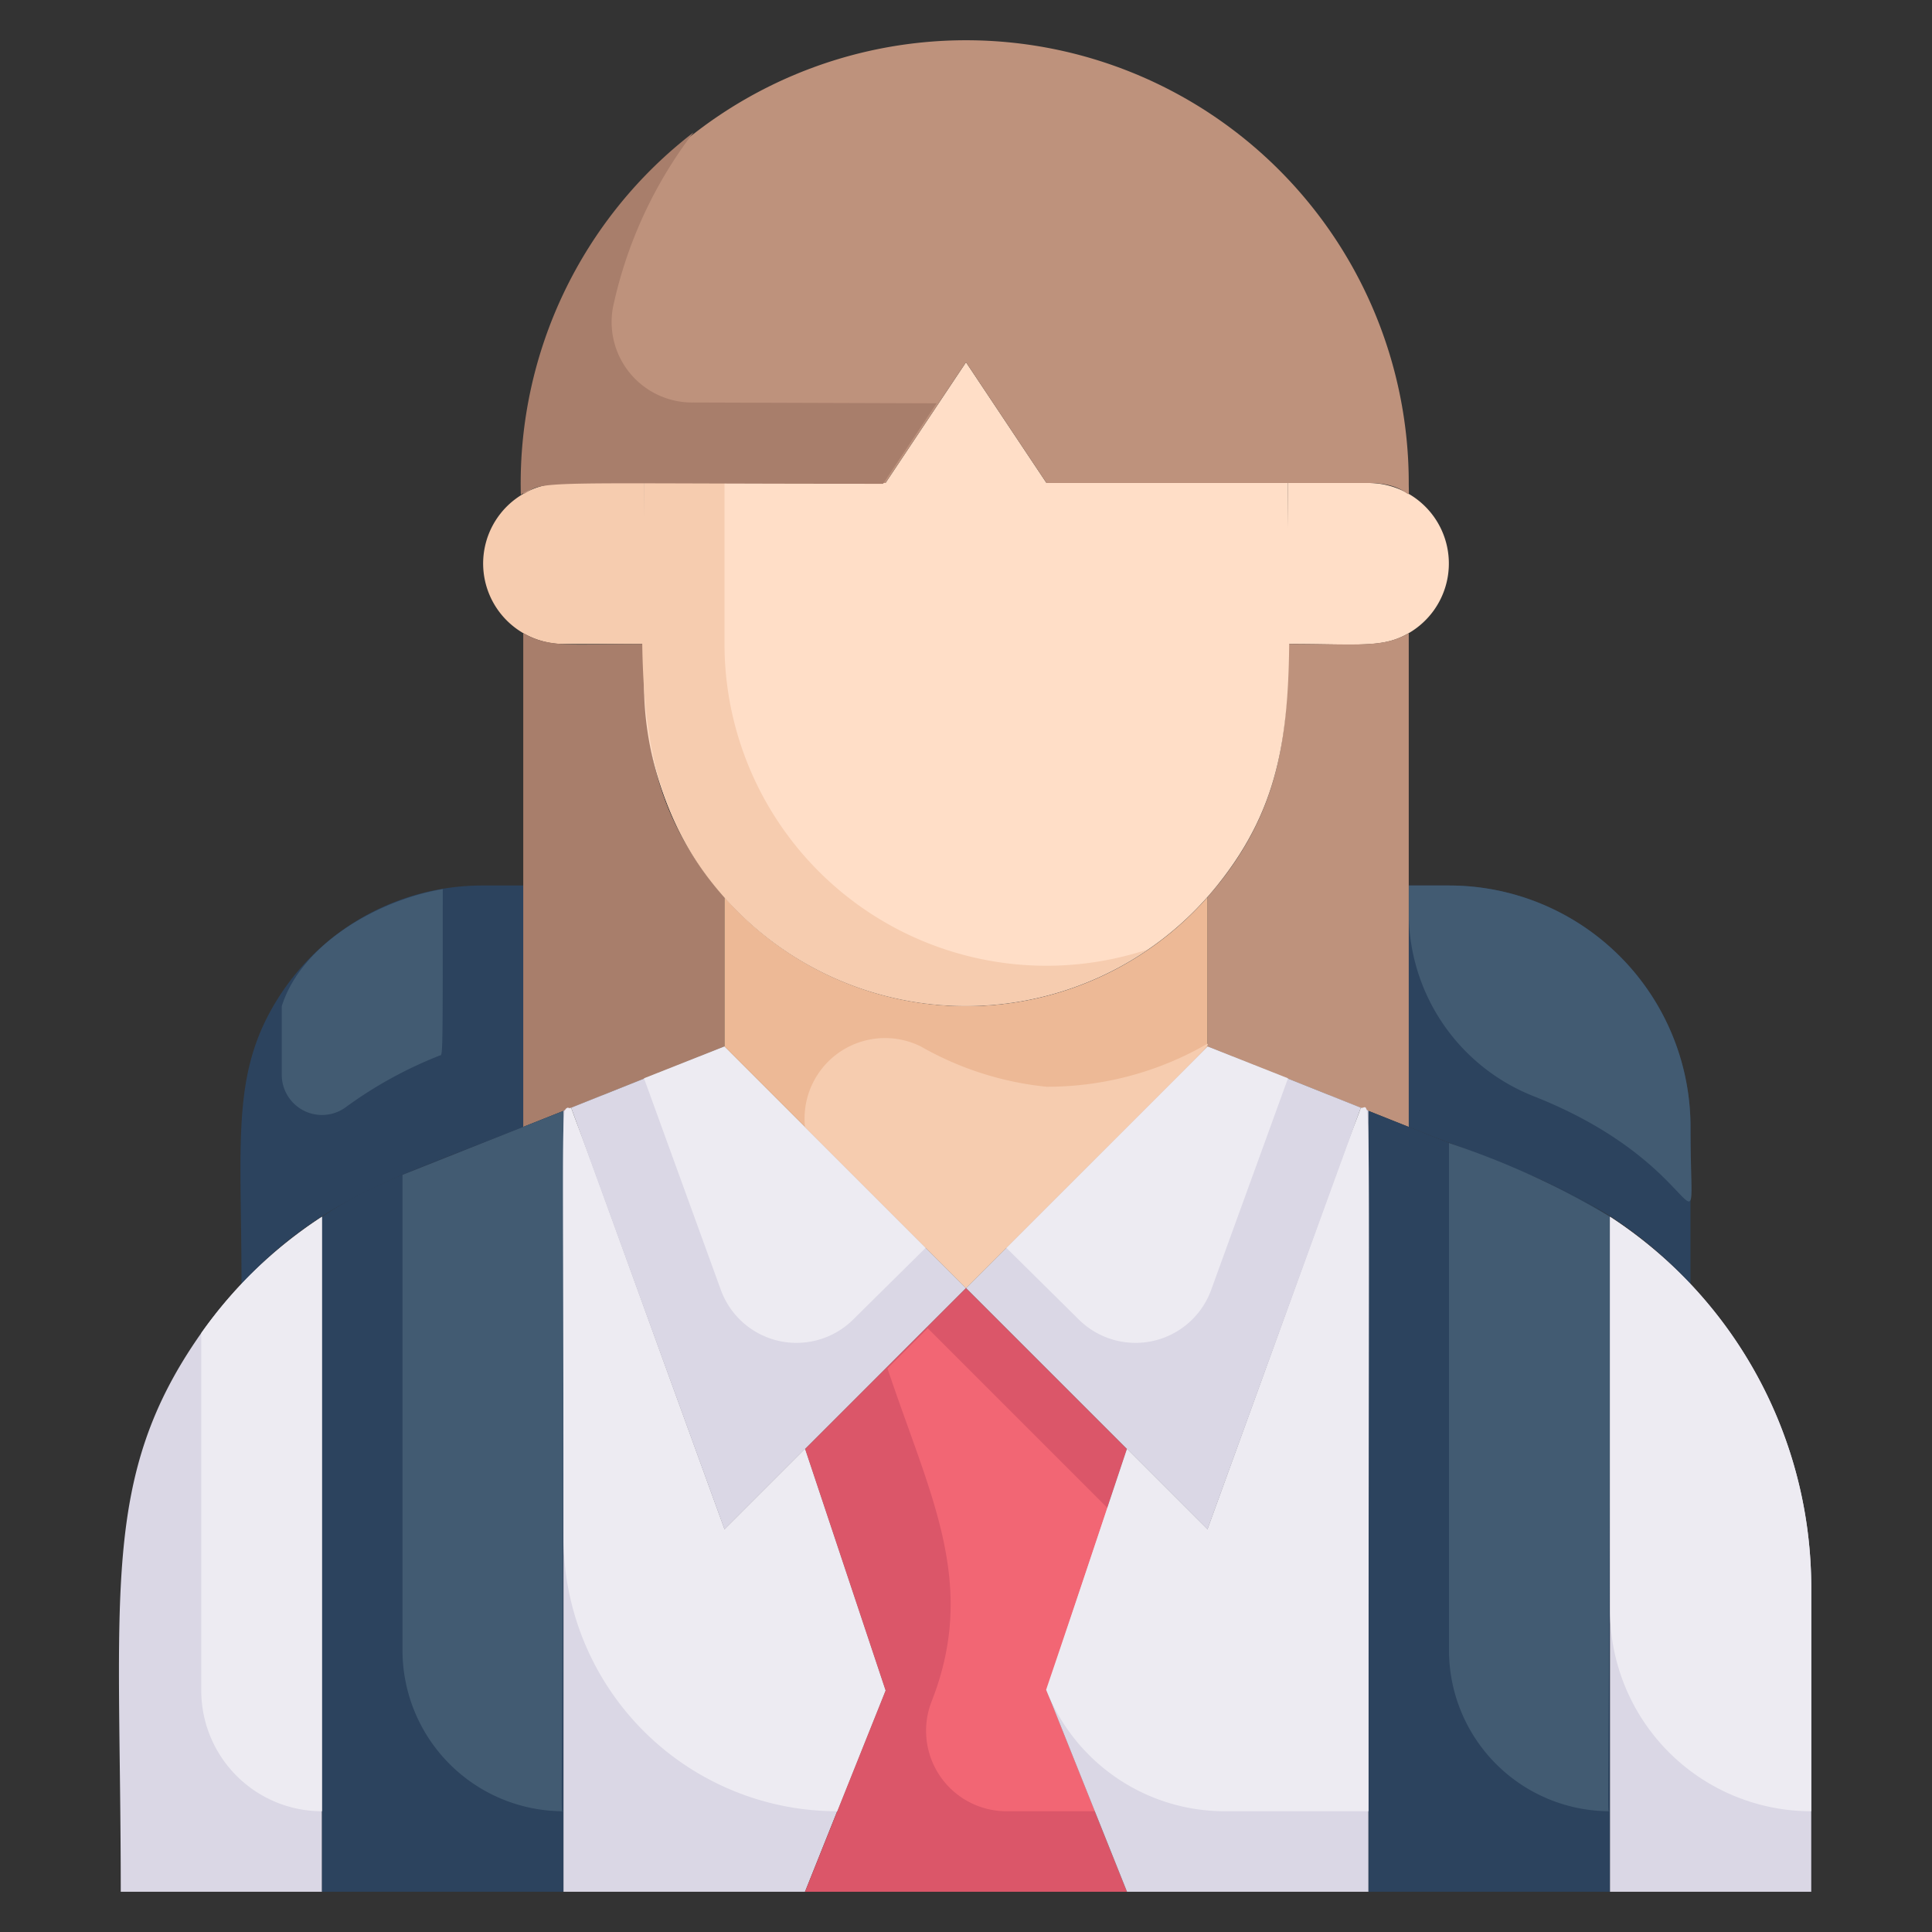 <?xml version="1.0" encoding="UTF-8"?> <svg xmlns="http://www.w3.org/2000/svg" viewBox="0 0 48 48"><rect x="0" y="0" width="48" height="48" fill="#333333" stroke="none"/> <defs> <style>.cls-1{fill:#ffdec7;}.cls-2{fill:#f6ccaf;}.cls-3{fill:#2c435e;}.cls-4{fill:#425b72;}.cls-5{fill:#a87e6b;}.cls-6{fill:#be927c;}.cls-7{fill:#dad7e5;}.cls-8{fill:#db5669;}.cls-9{fill:#f26674;}.cls-10{fill:#edebf2;}.cls-11{fill:#edb996;}</style> </defs> <title>Girl Student</title> <g id="Girl_Student" data-name="Girl Student"> <path class="cls-1" d="M35,15.73c-.65.38-1.22.27-3,.27V12h2A2,2,0,0,1,35,15.73Z"></path> <path class="cls-2" d="M16,12v4H14a2,2,0,0,1-1-3.73C13.65,11.89,14.22,12,16,12Z"></path> <path class="cls-3" d="M42,28v3.9c-2-2.15-3.86-2.65-7-3.9V22h1A6,6,0,0,1,42,28Z"></path> <path class="cls-4" d="M42,28c0,3.7.59,1-3.91-.77A4.9,4.9,0,0,1,35,22.67V22h1A6,6,0,0,1,42,28Z"></path> <path class="cls-3" d="M13,22v6c-3,1.2-5,1.74-7,3.9,0-3.65-.28-5.32,1-7.24A6,6,0,0,1,12,22Z"></path> <path class="cls-4" d="M11,22.09c0,4.55,0,4.08-.09,4.14a10.4,10.4,0,0,0-2.35,1.3A1,1,0,0,1,7,26.7V25C7.48,23.46,9.39,22.36,11,22.09Z"></path> <path class="cls-5" d="M18,22.29V26l-5,2V15.73c.65.38,1.22.27,3,.27C16,18.1,16.1,20.13,18,22.29Z"></path> <path class="cls-6" d="M35,15.73V28l-5-2V22.29c1.81-2.06,2-4,2-6.29C33.78,16,34.37,16.1,35,15.73Z"></path> <path class="cls-7" d="M8,30.23V47H3c0-7.43-.52-10.3,2-13.88A11,11,0,0,1,8,30.23Z"></path> <path class="cls-3" d="M14,27.6V47H8V30.23C9.26,29.37,10.5,29,14,27.6Z"></path> <path class="cls-4" d="M14,27.6C14,46.07,13.9,45,14,45a4,4,0,0,1-4-4V29.19Z"></path> <path class="cls-7" d="M22,42l-2,5H14V27.6c.27-.12-.23-1.23,4,10.4l2-2Z"></path> <path class="cls-8" d="M28,47H20l2-5-2-6,4-4,4,4-2,6Z"></path> <path class="cls-9" d="M26,42l1.2,3H25a2,2,0,0,1-1.85-2.74c1.15-2.94-.05-5.11-1.1-8.26l1-1,4.5,4.5Z"></path> <path class="cls-7" d="M34,27.6V47H28l-2-5,2-6,2,2C34.23,26.36,33.72,27.48,34,27.6Z"></path> <path class="cls-3" d="M40,30.23V47H34V27.6C37.9,29.16,38.82,29.43,40,30.23Z"></path> <path class="cls-4" d="M40,30.23C40,45.77,39.9,45,40,45a4,4,0,0,1-4-4V28.4A20,20,0,0,1,40,30.23Z"></path> <path class="cls-7" d="M45,39.45V47H40V30.23A11,11,0,0,1,45,39.45Z"></path> <polygon class="cls-7" points="24 32 18 38 14.19 27.52 18 26 24 32"></polygon> <path class="cls-7" d="M33.81,27.52,30,38l-6-6,6-6Z"></path> <path class="cls-10" d="M32,26.79l-1.91,5.26a2,2,0,0,1-3.29.73L25,31l5-5Z"></path> <path class="cls-10" d="M16,26.79l1.91,5.26a2,2,0,0,0,3.29.73L23,31l-5-5Z"></path> <path class="cls-11" d="M30,22.29V26l-6,6-6-6V22.29A8,8,0,0,0,30,22.29Z"></path> <path class="cls-2" d="M30,25.93c0,.1.48-.41-6,6.07l-4-4a2,2,0,0,1,2.88-2A7.89,7.89,0,0,0,26,27,7.94,7.94,0,0,0,30,25.93Z"></path> <path class="cls-10" d="M8,30.23V45a3,3,0,0,1-3-3V33.12A11,11,0,0,1,8,30.23Z"></path> <path class="cls-10" d="M20,36l2,6-1.2,3A6.8,6.8,0,0,1,14,38.2c0-11.77-.09-10.56.19-10.68L18,38Z"></path> <path class="cls-10" d="M33.81,27.52c.27.11.19-1.85.19,17.48H30.43A4.77,4.77,0,0,1,26,42c0-.1-.27.81,2-6l2,2Z"></path> <path class="cls-10" d="M45,39.45V45a5,5,0,0,1-5-5V30.23A11,11,0,0,1,45,39.45Z"></path> <path class="cls-1" d="M32,12c0,4.83.42,7.29-1.76,10A8,8,0,0,1,16,17V12h6l2-3,2,3Z"></path> <path class="cls-2" d="M18,16V12H16c0,4.38-.58,7.74,2.34,10.66a8,8,0,0,0,10.17.93A8,8,0,0,1,18,16Z"></path> <path class="cls-6" d="M35,12c0,.62.11,0-1,0H26L24,9l-2,3H14c-1.1,0-1,.61-1,0a11,11,0,0,1,22,0Z"></path> <path class="cls-5" d="M17.23,10a2,2,0,0,1-2-2.37,10.91,10.91,0,0,1,2-4.34,11,11,0,0,0-4.29,9c.63-.37.32-.27,9-.27l1.33-2Z"></path> </g> </svg> 